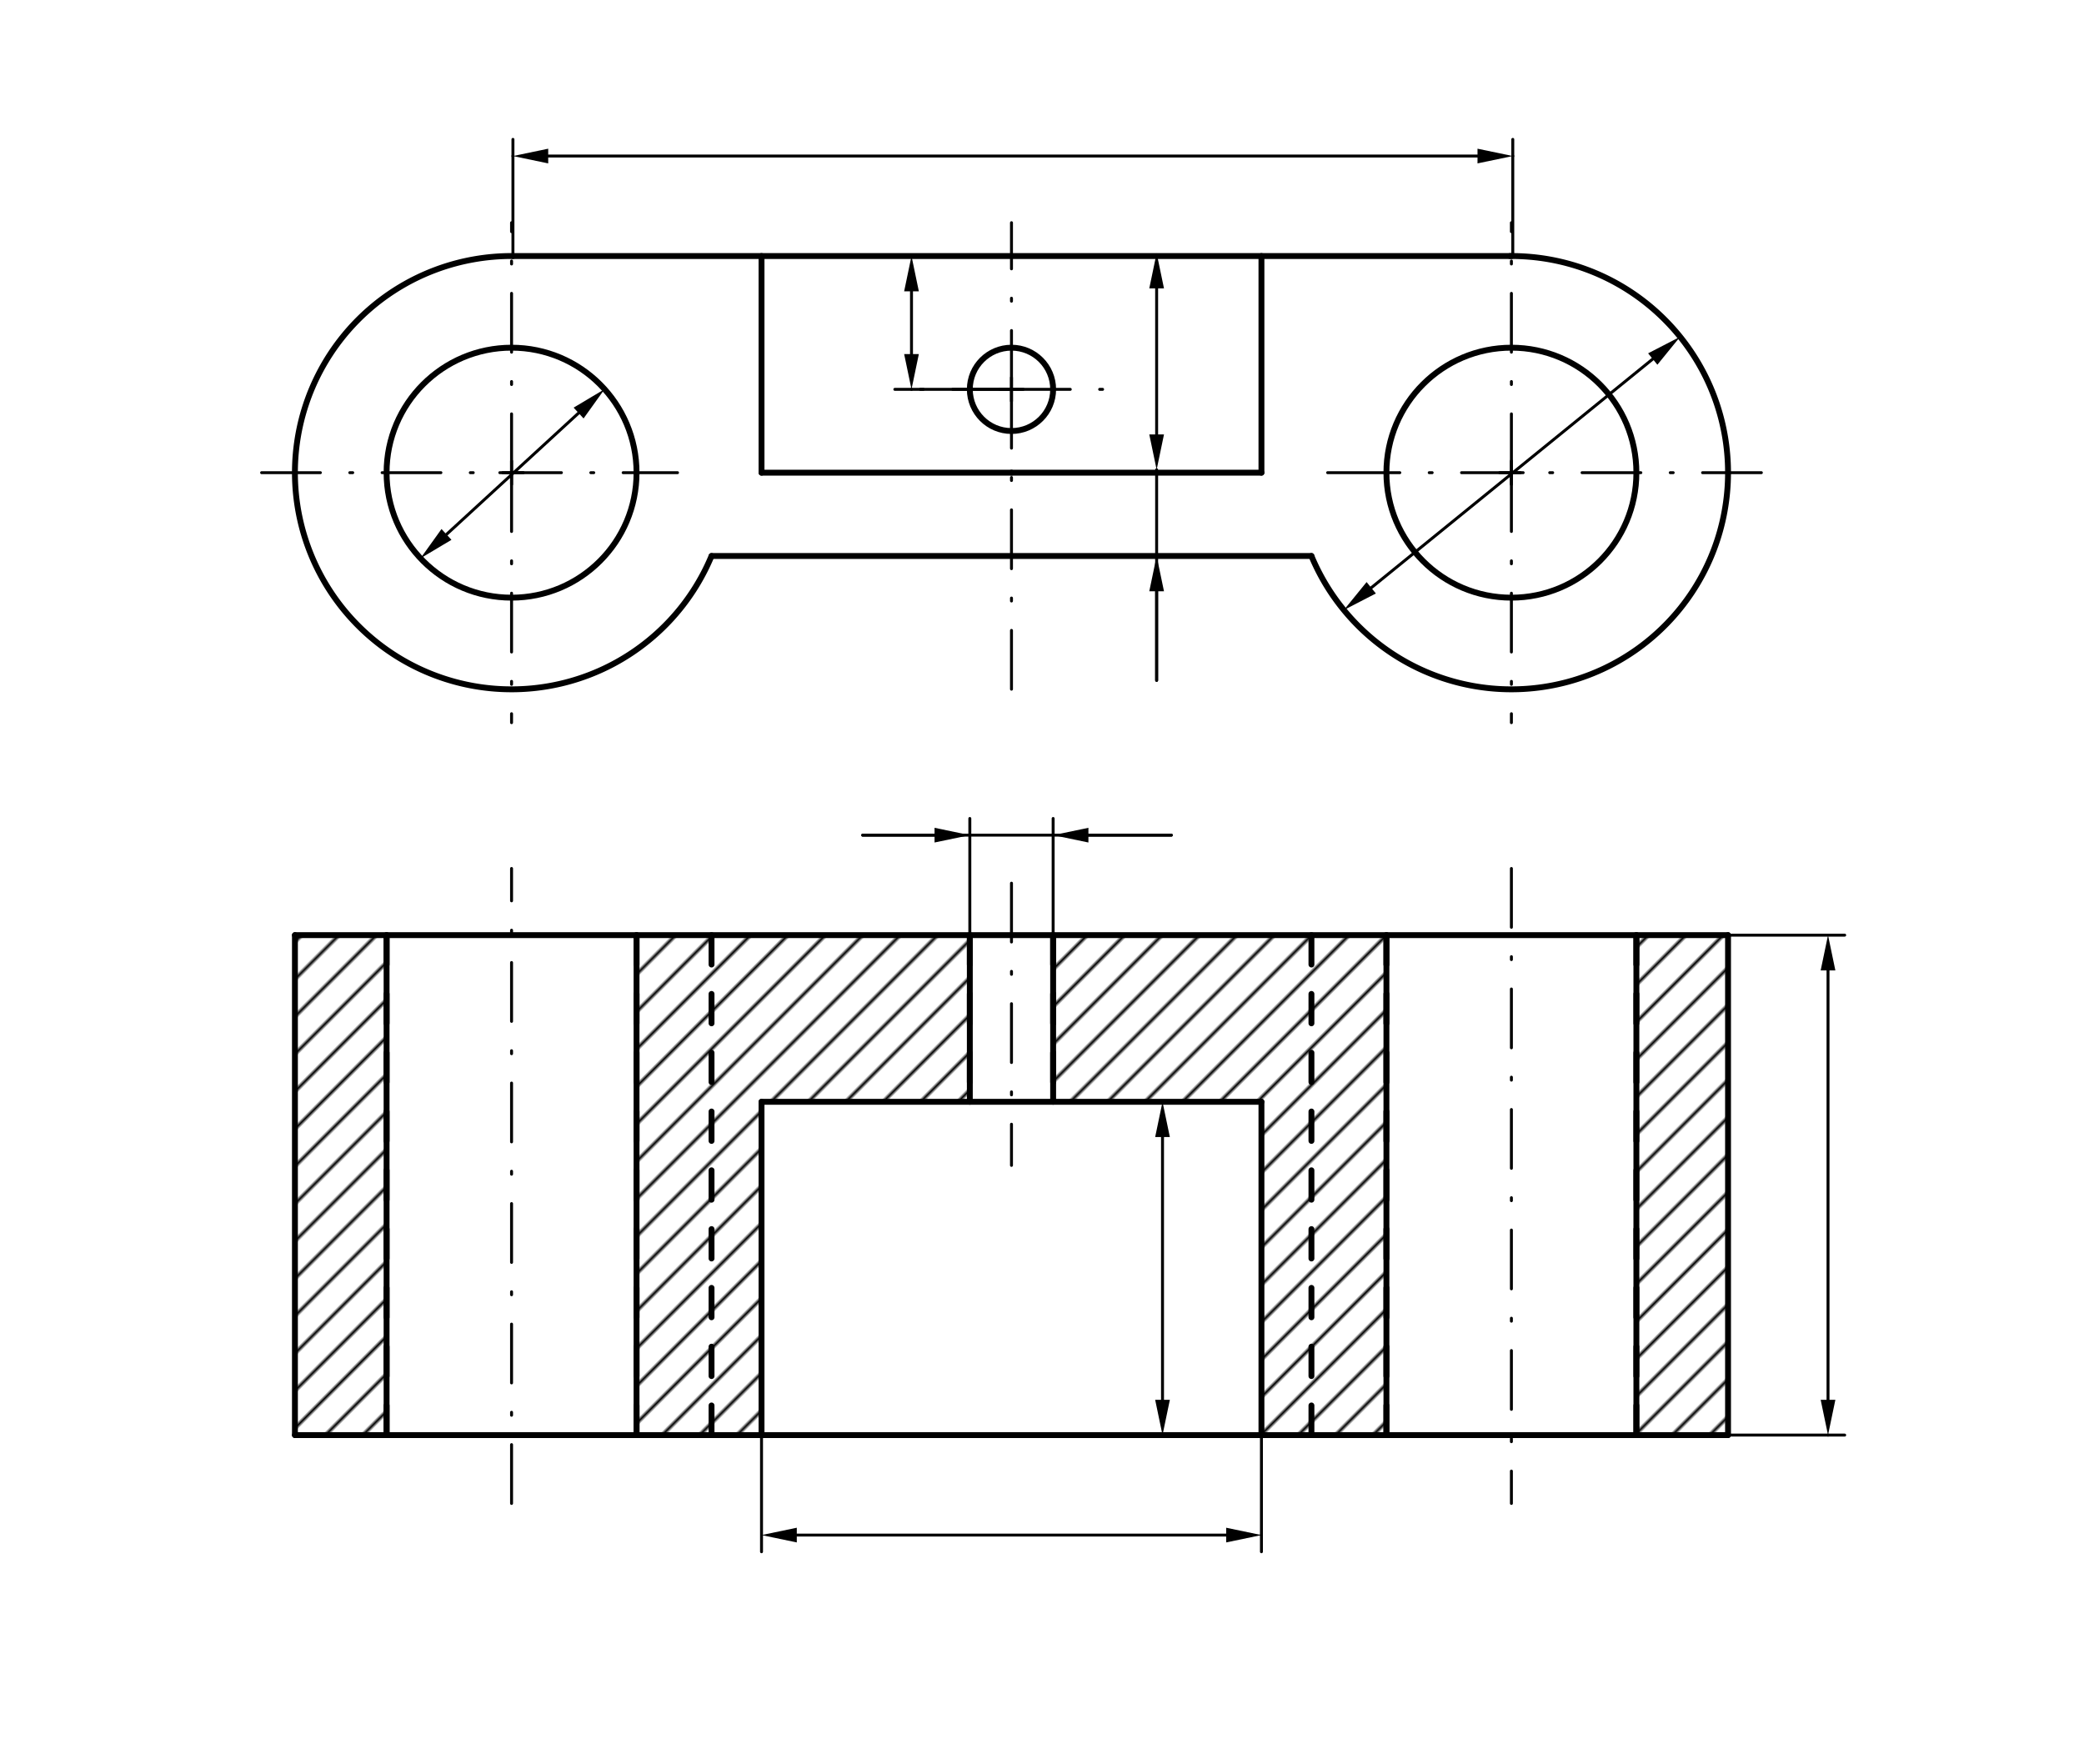 <svg xmlns="http://www.w3.org/2000/svg" class="svg--816" height="100%" preserveAspectRatio="xMidYMid meet" viewBox="0 0 709 600" width="100%"><defs><marker id="marker-arrow" markerHeight="16" markerUnits="userSpaceOnUse" markerWidth="24" orient="auto-start-reverse" refX="24" refY="4" viewBox="0 0 24 8"><path d="M 0 0 L 24 4 L 0 8 z" stroke="inherit"></path></marker></defs><g class="aux-layer--949"><g class="element--733"><defs><pattern height="9" id="fill_77_csjhuf__pattern-stripes" patternTransform="rotate(-45)" patternUnits="userSpaceOnUse" width="9"><rect fill="#000000" height="1" transform="translate(0,0)" width="9"></rect></pattern></defs><g fill="url(#fill_77_csjhuf__pattern-stripes)"><path d="M 131.52 318.126 L 131.52 488.205 L 100.339 488.205 L 100.339 318.126 L 131.52 318.126 Z" stroke="none"></path></g></g><g class="element--733"><defs><pattern height="9" id="fill_84_fxgeuk__pattern-stripes" patternTransform="rotate(-45)" patternUnits="userSpaceOnUse" width="9"><rect fill="#000000" height="1" transform="translate(0,0)" width="9"></rect></pattern></defs><g fill="url(#fill_84_fxgeuk__pattern-stripes)"><path d="M 216.559 318.126 L 329.945 318.126 L 329.945 374.819 L 259.079 374.819 L 259.079 488.205 L 216.559 488.205 L 216.559 318.126 Z" stroke="none"></path></g></g><g class="element--733"><defs><pattern height="9" id="fill_91_9jbz7m__pattern-stripes" patternTransform="rotate(-45)" patternUnits="userSpaceOnUse" width="9"><rect fill="#000000" height="1" transform="translate(0,0)" width="9"></rect></pattern></defs><g fill="url(#fill_91_9jbz7m__pattern-stripes)"><path d="M 358.291 318.126 L 471.677 318.126 L 471.677 488.205 L 429.157 488.205 L 429.157 374.819 L 358.291 374.819 L 358.291 318.126 Z" stroke="none"></path></g></g><g class="element--733"><defs><pattern height="9" id="fill_96_cgkudi__pattern-stripes" patternTransform="rotate(-45)" patternUnits="userSpaceOnUse" width="9"><rect fill="#000000" height="1" transform="translate(0,0)" width="9"></rect></pattern></defs><g fill="url(#fill_96_cgkudi__pattern-stripes)"><path d="M 556.717 318.126 L 587.898 318.126 L 587.898 488.205 L 556.717 488.205 L 556.717 318.126 Z" stroke="none"></path></g></g></g><g class="main-layer--75a"><g class="element--733"><g class="center--a87"><line x1="340.118" y1="132.453" x2="348.118" y2="132.453" stroke="#000000" stroke-width="1" stroke-linecap="round"></line><line x1="344.118" y1="128.453" x2="344.118" y2="136.453" stroke="#000000" stroke-width="1" stroke-linecap="round"></line><circle class="hit--87b" cx="344.118" cy="132.453" r="4" stroke="none" fill="transparent"></circle></g><circle cx="344.118" cy="132.453" fill="none" r="14.173" stroke="#000000" stroke-dasharray="none" stroke-width="2"></circle></g><g class="element--733"><line stroke="#000000" stroke-dasharray="20, 10, 1, 10" stroke-linecap="round" stroke-width="1" x1="344.118" x2="344.118" y1="132.453" y2="75.76"></line></g><g class="element--733"><line stroke="#000000" stroke-dasharray="20, 10, 1, 10" stroke-linecap="round" stroke-width="1" x1="344.118" x2="381.5" y1="132.453" y2="132.453"></line></g><g class="element--733"><line stroke="#000000" stroke-dasharray="20, 10, 1, 10" stroke-linecap="round" stroke-width="1" x1="344.118" x2="304.5" y1="132.453" y2="132.453"></line></g><g class="element--733"><line stroke="#000000" stroke-dasharray="20, 10, 1, 10" stroke-linecap="round" stroke-width="1" x1="344.118" x2="344.118" y1="132.453" y2="234.453"></line></g><g class="element--733"><g class="center--a87"><line x1="170.039" y1="160.8" x2="178.039" y2="160.8" stroke="#000000" stroke-width="1" stroke-linecap="round"></line><line x1="174.039" y1="156.8" x2="174.039" y2="164.8" stroke="#000000" stroke-width="1" stroke-linecap="round"></line><circle class="hit--87b" cx="174.039" cy="160.8" r="4" stroke="none" fill="transparent"></circle></g><circle cx="174.039" cy="160.8" fill="none" r="42.52" stroke="#000000" stroke-dasharray="none" stroke-width="2"></circle></g><g class="element--733"><g class="center--a87"><line x1="510.197" y1="160.8" x2="518.197" y2="160.8" stroke="#000000" stroke-width="1" stroke-linecap="round"></line><line x1="514.197" y1="156.8" x2="514.197" y2="164.8" stroke="#000000" stroke-width="1" stroke-linecap="round"></line><circle class="hit--87b" cx="514.197" cy="160.8" r="4" stroke="none" fill="transparent"></circle></g><circle cx="514.197" cy="160.8" fill="none" r="42.52" stroke="#000000" stroke-dasharray="none" stroke-width="2"></circle></g><g class="element--733"><line stroke="#000000" stroke-dasharray="20, 10, 1, 10" stroke-linecap="round" stroke-width="1" x1="174.039" x2="174.039" y1="160.8" y2="75.76"></line></g><g class="element--733"><line stroke="#000000" stroke-dasharray="20, 10, 1, 10" stroke-linecap="round" stroke-width="1" x1="174.039" x2="174.039" y1="160.8" y2="245.839"></line></g><g class="element--733"><line stroke="#000000" stroke-dasharray="20, 10, 1, 10" stroke-linecap="round" stroke-width="1" x1="514.197" x2="514.197" y1="160.8" y2="75.76"></line></g><g class="element--733"><line stroke="#000000" stroke-dasharray="20, 10, 1, 10" stroke-linecap="round" stroke-width="1" x1="514.197" x2="514.197" y1="160.8" y2="245.839"></line></g><g class="element--733"><line stroke="#000000" stroke-dasharray="none" stroke-linecap="round" stroke-width="2" x1="174.5" x2="514.197" y1="87.1" y2="87.1"></line></g><g class="element--733"><line stroke="#000000" stroke-dasharray="none" stroke-linecap="round" stroke-width="2" x1="242.071" x2="446.165" y1="189.146" y2="189.146"></line></g><g class="element--733"><path d="M 174.507 87.1 A 73.701 73.701 0 1 0 242.071 189.146" fill="none" stroke="#000000" stroke-dasharray="none" stroke-linecap="round" stroke-width="2"></path></g><g class="element--733"><path d="M 513.729 87.1 A 73.701 73.701 0 1 1 446.165 189.146" fill="none" stroke="#000000" stroke-dasharray="none" stroke-linecap="round" stroke-width="2"></path></g><g class="element--733"><line stroke="#000000" stroke-dasharray="none" stroke-linecap="round" stroke-width="2" x1="344.118" x2="259.079" y1="160.8" y2="160.8"></line></g><g class="element--733"><line stroke="#000000" stroke-dasharray="none" stroke-linecap="round" stroke-width="2" x1="344.118" x2="429.157" y1="160.8" y2="160.8"></line></g><g class="element--733"><line stroke="#000000" stroke-dasharray="none" stroke-linecap="round" stroke-width="2" x1="259.079" x2="259.079" y1="160.8" y2="87.099"></line></g><g class="element--733"><line stroke="#000000" stroke-dasharray="none" stroke-linecap="round" stroke-width="2" x1="429.157" x2="429.157" y1="160.8" y2="87.099"></line></g><g class="element--733"><line stroke="#000000" stroke-dasharray="none" stroke-linecap="round" stroke-width="2" x1="100.339" x2="587.898" y1="318.126" y2="318.126"></line></g><g class="element--733"><line stroke="#000000" stroke-dasharray="none" stroke-linecap="round" stroke-width="2" x1="100.339" x2="100.339" y1="318.126" y2="488.205"></line></g><g class="element--733"><line stroke="#000000" stroke-dasharray="none" stroke-linecap="round" stroke-width="2" x1="100.339" x2="587.898" y1="488.205" y2="488.205"></line></g><g class="element--733"><line stroke="#000000" stroke-dasharray="none" stroke-linecap="round" stroke-width="2" x1="587.898" x2="587.898" y1="318.126" y2="488.205"></line></g><g class="element--733"><line stroke="#000000" stroke-dasharray="20, 10, 1, 10" stroke-linecap="round" stroke-width="1" x1="514.197" x2="514.197" y1="295.453" y2="511.453"></line></g><g class="element--733"><line stroke="#000000" stroke-dasharray="20, 10, 1, 10" stroke-linecap="round" stroke-width="1" x1="174.039" x2="174.039" y1="511.453" y2="295.453"></line></g><g class="element--733"><line stroke="#000000" stroke-dasharray="none" stroke-linecap="round" stroke-width="2" x1="259.079" x2="259.079" y1="488.205" y2="374.819"></line></g><g class="element--733"><line stroke="#000000" stroke-dasharray="none" stroke-linecap="round" stroke-width="2" x1="259.079" x2="429.157" y1="374.819" y2="374.819"></line></g><g class="element--733"><line stroke="#000000" stroke-dasharray="none" stroke-linecap="round" stroke-width="2" x1="429.157" x2="429.157" y1="374.819" y2="488.205"></line></g><g class="element--733"><line stroke="#000000" stroke-dasharray="20, 10, 1, 10" stroke-linecap="round" stroke-width="1" x1="344.118" x2="344.118" y1="300.453" y2="396.453"></line></g><g class="element--733"><line stroke="#000000" stroke-dasharray="10" stroke-linecap="round" stroke-width="2" x1="131.52" x2="131.52" y1="318.126" y2="488.205"></line></g><g class="element--733"><line stroke="#000000" stroke-dasharray="10" stroke-linecap="round" stroke-width="2" x1="216.559" x2="216.559" y1="318.126" y2="488.205"></line></g><g class="element--733"><line stroke="#000000" stroke-dasharray="10" stroke-linecap="round" stroke-width="2" x1="242.071" x2="242.071" y1="318.126" y2="488.205"></line></g><g class="element--733"><line stroke="#000000" stroke-dasharray="10" stroke-linecap="round" stroke-width="2" x1="556.717" x2="556.717" y1="318.126" y2="488.205"></line></g><g class="element--733"><line stroke="#000000" stroke-dasharray="10" stroke-linecap="round" stroke-width="2" x1="471.677" x2="471.677" y1="318.126" y2="488.205"></line></g><g class="element--733"><line stroke="#000000" stroke-dasharray="10" stroke-linecap="round" stroke-width="2" x1="446.165" x2="446.165" y1="318.126" y2="488.205"></line></g><g class="element--733"><line stroke="#000000" stroke-dasharray="10" stroke-linecap="round" stroke-width="2" x1="329.945" x2="329.945" y1="318.126" y2="374.819"></line></g><g class="element--733"><line stroke="#000000" stroke-dasharray="10" stroke-linecap="round" stroke-width="2" x1="358.291" x2="358.291" y1="318.126" y2="374.819"></line></g><g class="element--733"><line stroke="#000000" stroke-dasharray="20, 10, 1, 10" stroke-linecap="round" stroke-width="1" x1="89" x2="230.5" y1="160.8" y2="160.8"></line></g><g class="element--733"><line stroke="#000000" stroke-dasharray="20, 10, 1, 10" stroke-linecap="round" stroke-width="1" x1="599.236" x2="471.677" y1="160.8" y2="160.8"></line></g><g class="element--733"><line stroke="#000000" stroke-dasharray="20, 10, 1, 10" stroke-linecap="round" stroke-width="1" x1="471.677" x2="445.5" y1="160.8" y2="160.8"></line></g><g class="element--733"><line stroke="#000000" stroke-dasharray="none" stroke-linecap="round" stroke-width="2" x1="131.52" x2="131.52" y1="318.126" y2="488.205"></line></g><g class="element--733"><line stroke="#000000" stroke-dasharray="none" stroke-linecap="round" stroke-width="2" x1="216.559" x2="216.559" y1="318.126" y2="488.205"></line></g><g class="element--733"><line stroke="#000000" stroke-dasharray="none" stroke-linecap="round" stroke-width="2" x1="329.945" x2="329.945" y1="318.126" y2="374.819"></line></g><g class="element--733"><line stroke="#000000" stroke-dasharray="none" stroke-linecap="round" stroke-width="2" x1="358.291" x2="358.291" y1="318.126" y2="374.819"></line></g><g class="element--733"><line stroke="#000000" stroke-dasharray="none" stroke-linecap="round" stroke-width="2" x1="471.677" x2="471.677" y1="318.126" y2="488.205"></line></g><g class="element--733"><line stroke="#000000" stroke-dasharray="none" stroke-linecap="round" stroke-width="2" x1="556.717" x2="556.717" y1="318.126" y2="488.205"></line></g><g class="element--733"><line stroke="#000000" stroke-dasharray="none" stroke-linecap="round" stroke-width="1" x1="466.511" x2="562.283" y1="199.954" y2="122.138"></line><path d="M457.197,207.521 l12,2.5 l0,-5 z" fill="#000000" stroke="#000000" stroke-width="0" transform="rotate(320.906, 457.197, 207.521)"></path><path d="M571.596,114.57 l12,2.5 l0,-5 z" fill="#000000" stroke="#000000" stroke-width="0" transform="rotate(140.906, 571.596, 114.57)"></path></g><g class="element--733"><line stroke="#000000" stroke-dasharray="none" stroke-linecap="round" stroke-width="1" x1="151.898" x2="196.842" y1="181.806" y2="140.513"></line><path d="M143.062,189.925 l12,2.5 l0,-5 z" fill="#000000" stroke="#000000" stroke-width="0" transform="rotate(317.424, 143.062, 189.925)"></path><path d="M205.679,132.395 l12,2.5 l0,-5 z" fill="#000000" stroke="#000000" stroke-width="0" transform="rotate(137.424, 205.679, 132.395)"></path></g><g class="element--733"><line stroke="#000000" stroke-dasharray="none" stroke-linecap="round" stroke-width="1" x1="344.118" x2="310.102" y1="132.453" y2="132.453"></line></g><g class="element--733"><line stroke="#000000" stroke-dasharray="none" stroke-linecap="round" stroke-width="1" x1="310.102" x2="304.433" y1="132.453" y2="132.453"></line></g><g class="element--733"><line stroke="#000000" stroke-dasharray="none" stroke-linecap="round" stroke-width="1" x1="310.102" x2="310.102" y1="120.453" y2="99.1"></line><path d="M310.102,132.453 l12,2.5 l0,-5 z" fill="#000000" stroke="#000000" stroke-width="0" transform="rotate(270, 310.102, 132.453)"></path><path d="M310.102,87.1 l12,2.5 l0,-5 z" fill="#000000" stroke="#000000" stroke-width="0" transform="rotate(90, 310.102, 87.1)"></path></g><g class="element--733"><line stroke="#000000" stroke-dasharray="none" stroke-linecap="round" stroke-width="1" x1="393.5" x2="393.5" y1="98.1" y2="147.8"></line><path d="M393.5,86.1 l12,2.5 l0,-5 z" fill="#000000" stroke="#000000" stroke-width="0" transform="rotate(90, 393.5, 86.1)"></path><path d="M393.5,159.8 l12,2.5 l0,-5 z" fill="#000000" stroke="#000000" stroke-width="0" transform="rotate(270, 393.5, 159.8)"></path></g><g class="element--733"><line stroke="#000000" stroke-dasharray="none" stroke-linecap="round" stroke-width="1" x1="393.5" x2="393.5" y1="159.8" y2="231.453"></line></g><g class="element--733"><line stroke="#000000" stroke-dasharray="none" stroke-linecap="round" stroke-width="1" x1="393.5" x2="393.5" y1="231.453" y2="201.146"></line><path d="M393.5,189.146 l12,2.5 l0,-5 z" fill="#000000" stroke="#000000" stroke-width="0" transform="rotate(90, 393.5, 189.146)"></path></g><g class="element--733"><line stroke="#000000" stroke-dasharray="none" stroke-linecap="round" stroke-width="1" x1="174.507" x2="174.507" y1="87.1" y2="53.085"></line></g><g class="element--733"><line stroke="#000000" stroke-dasharray="none" stroke-linecap="round" stroke-width="1" x1="174.507" x2="174.507" y1="53.085" y2="47.415"></line></g><g class="element--733"><line stroke="#000000" stroke-dasharray="none" stroke-linecap="round" stroke-width="1" x1="514.665" x2="514.665" y1="87.1" y2="53.085"></line></g><g class="element--733"><line stroke="#000000" stroke-dasharray="none" stroke-linecap="round" stroke-width="1" x1="514.665" x2="514.665" y1="53.085" y2="47.415"></line></g><g class="element--733"><line stroke="#000000" stroke-dasharray="none" stroke-linecap="round" stroke-width="1" x1="186.507" x2="502.665" y1="53.085" y2="53.085"></line><path d="M174.507,53.085 l12,2.5 l0,-5 z" fill="#000000" stroke="#000000" stroke-width="0" transform="rotate(0, 174.507, 53.085)"></path><path d="M514.665,53.085 l12,2.5 l0,-5 z" fill="#000000" stroke="#000000" stroke-width="0" transform="rotate(180, 514.665, 53.085)"></path></g><g class="element--733"><line stroke="#000000" stroke-dasharray="none" stroke-linecap="round" stroke-width="1" x1="329.945" x2="329.945" y1="318.126" y2="278.441"></line></g><g class="element--733"><line stroke="#000000" stroke-dasharray="none" stroke-linecap="round" stroke-width="1" x1="358.291" x2="358.291" y1="318.126" y2="284.111"></line></g><g class="element--733"><line stroke="#000000" stroke-dasharray="none" stroke-linecap="round" stroke-width="1" x1="358.291" x2="358.291" y1="284.111" y2="278.441"></line></g><g class="element--733"><line stroke="#000000" stroke-dasharray="none" stroke-linecap="round" stroke-width="1" x1="358.291" x2="293.5" y1="284.111" y2="284.111"></line></g><g class="element--733"><line stroke="#000000" stroke-dasharray="none" stroke-linecap="round" stroke-width="1" x1="358.291" x2="398.5" y1="284.111" y2="284.111"></line></g><g class="element--733"><line stroke="#000000" stroke-dasharray="none" stroke-linecap="round" stroke-width="1" x1="398.5" x2="370.291" y1="284.111" y2="284.111"></line><path d="M358.291,284.111 l12,2.5 l0,-5 z" fill="#000000" stroke="#000000" stroke-width="0" transform="rotate(0, 358.291, 284.111)"></path></g><g class="element--733"><line stroke="#000000" stroke-dasharray="none" stroke-linecap="round" stroke-width="1" x1="293.5" x2="317.945" y1="284.111" y2="284.111"></line><path d="M329.945,284.111 l12,2.5 l0,-5 z" fill="#000000" stroke="#000000" stroke-width="0" transform="rotate(180, 329.945, 284.111)"></path></g><g class="element--733"><line stroke="#000000" stroke-dasharray="none" stroke-linecap="round" stroke-width="1" x1="395.5" x2="395.5" y1="386.819" y2="476.205"></line><path d="M395.5,374.819 l12,2.5 l0,-5 z" fill="#000000" stroke="#000000" stroke-width="0" transform="rotate(90, 395.5, 374.819)"></path><path d="M395.5,488.205 l12,2.5 l0,-5 z" fill="#000000" stroke="#000000" stroke-width="0" transform="rotate(270, 395.5, 488.205)"></path></g><g class="element--733"><line stroke="#000000" stroke-dasharray="none" stroke-linecap="round" stroke-width="1" x1="587.898" x2="627.583" y1="318.126" y2="318.126"></line></g><g class="element--733"><line stroke="#000000" stroke-dasharray="none" stroke-linecap="round" stroke-width="1" x1="587.898" x2="621.913" y1="488.205" y2="488.205"></line></g><g class="element--733"><line stroke="#000000" stroke-dasharray="none" stroke-linecap="round" stroke-width="1" x1="621.913" x2="627.583" y1="488.205" y2="488.205"></line></g><g class="element--733"><line stroke="#000000" stroke-dasharray="none" stroke-linecap="round" stroke-width="1" x1="621.913" x2="621.913" y1="476.205" y2="330.126"></line><path d="M621.913,488.205 l12,2.5 l0,-5 z" fill="#000000" stroke="#000000" stroke-width="0" transform="rotate(270, 621.913, 488.205)"></path><path d="M621.913,318.126 l12,2.5 l0,-5 z" fill="#000000" stroke="#000000" stroke-width="0" transform="rotate(90, 621.913, 318.126)"></path></g><g class="element--733"><line stroke="#000000" stroke-dasharray="none" stroke-linecap="round" stroke-width="1" x1="259.079" x2="259.079" y1="488.205" y2="527.89"></line></g><g class="element--733"><line stroke="#000000" stroke-dasharray="none" stroke-linecap="round" stroke-width="1" x1="429.157" x2="429.157" y1="488.205" y2="522.221"></line></g><g class="element--733"><line stroke="#000000" stroke-dasharray="none" stroke-linecap="round" stroke-width="1" x1="429.157" x2="429.157" y1="522.221" y2="527.89"></line></g><g class="element--733"><line stroke="#000000" stroke-dasharray="none" stroke-linecap="round" stroke-width="1" x1="417.157" x2="271.079" y1="522.221" y2="522.221"></line><path d="M429.157,522.221 l12,2.5 l0,-5 z" fill="#000000" stroke="#000000" stroke-width="0" transform="rotate(180, 429.157, 522.221)"></path><path d="M259.079,522.221 l12,2.5 l0,-5 z" fill="#000000" stroke="#000000" stroke-width="0" transform="rotate(0, 259.079, 522.221)"></path></g></g><g class="snaps-layer--ac6"></g><g class="temp-layer--52d"></g></svg>